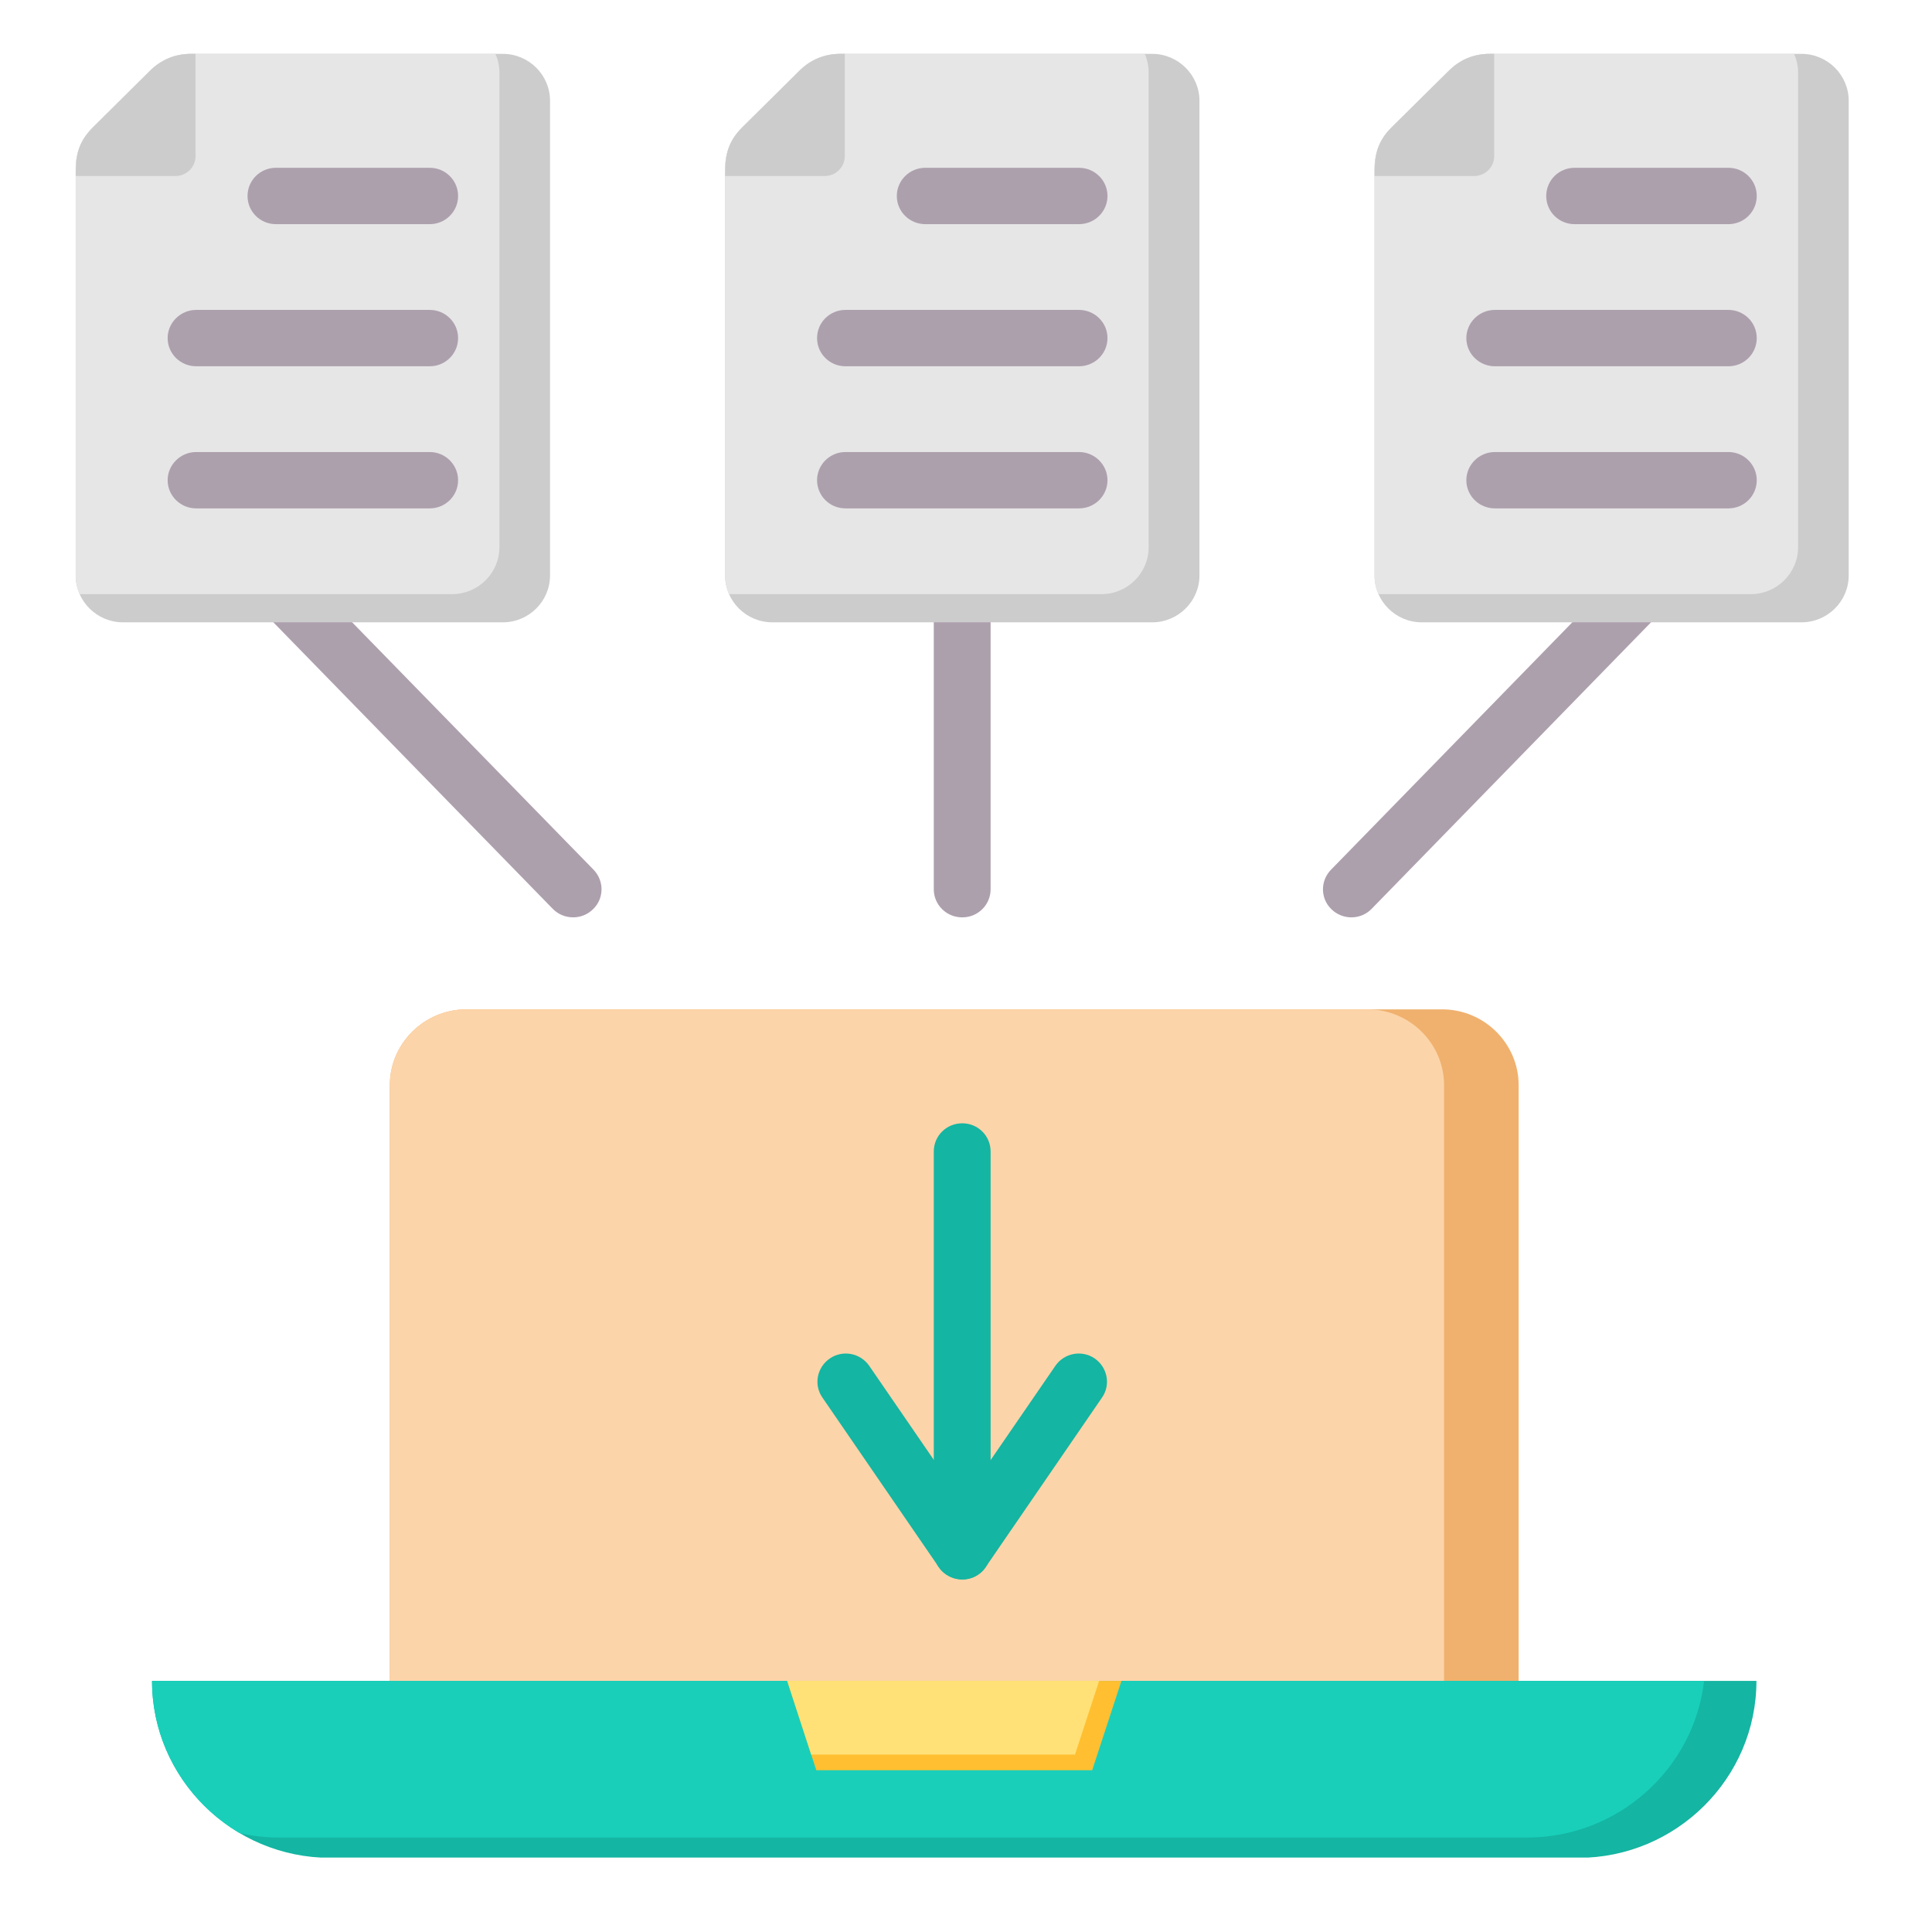 <svg xmlns="http://www.w3.org/2000/svg" xmlns:xlink="http://www.w3.org/1999/xlink" width="65" viewBox="0 0 48.75 48.75" height="65" preserveAspectRatio="xMidYMid meet"><defs><clipPath id="029a209999"><path d="M 3 42 L 45 42 L 45 46.871 L 3 46.871 Z M 3 42 " clip-rule="nonzero"></path></clipPath><clipPath id="f21775791a"><path d="M 3 42 L 43 42 L 43 46.871 L 3 46.871 Z M 3 42 " clip-rule="nonzero"></path></clipPath><clipPath id="dd678ae34f"><path d="M 18 1.355 L 31 1.355 L 31 16 L 18 16 Z M 18 1.355 " clip-rule="nonzero"></path></clipPath><clipPath id="40b046bbaa"><path d="M 1.898 1.355 L 14 1.355 L 14 16 L 1.898 16 Z M 1.898 1.355 " clip-rule="nonzero"></path></clipPath><clipPath id="8e313524f5"><path d="M 34 1.355 L 46.672 1.355 L 46.672 16 L 34 16 Z M 34 1.355 " clip-rule="nonzero"></path></clipPath><clipPath id="c4c8344c57"><path d="M 18 1.355 L 29 1.355 L 29 15 L 18 15 Z M 18 1.355 " clip-rule="nonzero"></path></clipPath><clipPath id="2863c57398"><path d="M 1.898 1.355 L 13 1.355 L 13 15 L 1.898 15 Z M 1.898 1.355 " clip-rule="nonzero"></path></clipPath><clipPath id="66c4bb1878"><path d="M 34 1.355 L 46 1.355 L 46 15 L 34 15 Z M 34 1.355 " clip-rule="nonzero"></path></clipPath><clipPath id="d2ad04a6b4"><path d="M 34 1.355 L 38 1.355 L 38 5 L 34 5 Z M 34 1.355 " clip-rule="nonzero"></path></clipPath><clipPath id="31502b9703"><path d="M 1.898 1.355 L 5 1.355 L 5 5 L 1.898 5 Z M 1.898 1.355 " clip-rule="nonzero"></path></clipPath><clipPath id="664adc9709"><path d="M 18 1.355 L 22 1.355 L 22 5 L 18 5 Z M 18 1.355 " clip-rule="nonzero"></path></clipPath></defs><path fill="#f0b16e" d="M 11.766 25.469 L 36.391 25.469 C 37.453 25.469 38.32 26.332 38.32 27.383 L 38.32 43.992 L 9.836 43.992 L 9.836 27.383 C 9.836 26.332 10.703 25.469 11.766 25.469 Z M 11.766 25.469 " fill-opacity="1" fill-rule="evenodd"></path><path fill="#fcd4a9" d="M 11.766 25.469 L 34.508 25.469 C 35.57 25.469 36.438 26.332 36.438 27.383 L 36.438 43.992 L 9.836 43.992 L 9.836 27.383 C 9.836 26.332 10.703 25.469 11.766 25.469 Z M 11.766 25.469 " fill-opacity="1" fill-rule="evenodd"></path><g clip-path="url(#029a209999)"><path fill="#14b5a2" d="M 44.32 42.414 C 44.32 44.871 42.297 46.879 39.824 46.879 L 8.336 46.879 C 5.859 46.879 3.836 44.871 3.836 42.414 Z M 44.32 42.414 " fill-opacity="1" fill-rule="evenodd"></path></g><g clip-path="url(#f21775791a)"><path fill="#19cfba" d="M 6.047 46.254 C 4.727 45.477 3.836 44.043 3.836 42.414 L 43 42.414 C 42.742 44.633 40.832 46.367 38.531 46.367 L 7.043 46.367 C 6.699 46.367 6.367 46.328 6.047 46.254 Z M 6.047 46.254 " fill-opacity="1" fill-rule="evenodd"></path></g><path fill="#ffbf31" d="M 19.863 42.414 L 28.297 42.414 L 27.559 44.668 L 20.598 44.668 Z M 19.863 42.414 " fill-opacity="1" fill-rule="evenodd"></path><path fill="#ffe177" d="M 19.863 42.414 L 27.734 42.414 L 27.125 44.273 L 20.469 44.273 Z M 19.863 42.414 " fill-opacity="1" fill-rule="evenodd"></path><path fill="#14b5a2" d="M 26.629 34.465 C 26.852 34.141 27.293 34.055 27.621 34.277 C 27.945 34.5 28.031 34.941 27.809 35.262 L 24.871 39.543 C 24.578 39.973 23.961 39.945 23.68 39.531 L 20.75 35.262 C 20.527 34.941 20.613 34.5 20.941 34.277 C 21.266 34.055 21.711 34.141 21.934 34.465 L 24.281 37.883 Z M 26.629 34.465 " fill-opacity="1" fill-rule="evenodd"></path><path fill="#14b5a2" d="M 24.996 39.145 C 24.996 39.535 24.676 39.855 24.281 39.855 C 23.883 39.855 23.562 39.539 23.562 39.145 L 23.562 29.055 C 23.562 28.66 23.883 28.344 24.281 28.344 C 24.676 28.344 24.996 28.66 24.996 29.055 Z M 24.996 39.145 " fill-opacity="1" fill-rule="evenodd"></path><path fill="#ada0ad" d="M 40.633 14.719 C 40.91 14.438 41.359 14.43 41.645 14.703 C 41.926 14.977 41.934 15.426 41.656 15.707 L 34.609 22.934 C 34.336 23.215 33.883 23.219 33.598 22.945 C 33.316 22.676 33.309 22.227 33.586 21.945 Z M 6.902 15.707 C 6.629 15.426 6.633 14.977 6.918 14.703 C 7.199 14.43 7.652 14.438 7.926 14.719 L 14.977 21.945 C 15.25 22.227 15.246 22.676 14.961 22.945 C 14.68 23.219 14.227 23.215 13.949 22.934 Z M 23.562 12.637 C 23.562 12.246 23.883 11.926 24.281 11.926 C 24.676 11.926 24.996 12.242 24.996 12.637 L 24.996 22.438 C 24.996 22.832 24.676 23.148 24.281 23.148 C 23.883 23.148 23.562 22.832 23.562 22.438 Z M 23.562 12.637 " fill-opacity="1" fill-rule="evenodd"></path><g clip-path="url(#dd678ae34f)"><path fill="#cccccc" d="M 21.211 1.359 L 29.074 1.359 C 29.727 1.359 30.266 1.891 30.266 2.543 L 30.266 14.52 C 30.266 15.172 29.727 15.703 29.074 15.703 L 19.488 15.703 C 18.832 15.703 18.297 15.172 18.297 14.52 L 18.297 4.25 C 18.297 3.848 18.441 3.5 18.73 3.215 L 20.168 1.789 C 20.453 1.504 20.805 1.359 21.211 1.359 Z M 21.211 1.359 " fill-opacity="1" fill-rule="evenodd"></path></g><g clip-path="url(#40b046bbaa)"><path fill="#cccccc" d="M 4.824 1.359 L 12.688 1.359 C 13.344 1.359 13.879 1.891 13.879 2.543 L 13.879 14.52 C 13.879 15.172 13.344 15.703 12.688 15.703 L 3.102 15.703 C 2.449 15.703 1.91 15.172 1.91 14.52 L 1.91 4.25 C 1.91 3.848 2.055 3.5 2.344 3.215 L 3.781 1.789 C 4.07 1.504 4.418 1.359 4.824 1.359 Z M 4.824 1.359 " fill-opacity="1" fill-rule="evenodd"></path></g><g clip-path="url(#8e313524f5)"><path fill="#cccccc" d="M 37.594 1.359 L 45.457 1.359 C 46.113 1.359 46.648 1.891 46.648 2.543 L 46.648 14.52 C 46.648 15.172 46.113 15.703 45.457 15.703 L 35.875 15.703 C 35.219 15.703 34.684 15.172 34.684 14.52 L 34.684 4.25 C 34.684 3.848 34.828 3.5 35.113 3.215 L 36.555 1.789 C 36.84 1.504 37.188 1.359 37.594 1.359 Z M 37.594 1.359 " fill-opacity="1" fill-rule="evenodd"></path></g><g clip-path="url(#c4c8344c57)"><path fill="#e6e6e6" d="M 21.211 1.359 L 28.887 1.359 C 28.949 1.504 28.984 1.664 28.984 1.832 L 28.984 13.809 C 28.984 14.461 28.449 14.992 27.793 14.992 L 18.395 14.992 C 18.332 14.848 18.297 14.688 18.297 14.52 L 18.297 4.25 C 18.297 3.848 18.441 3.5 18.727 3.215 L 20.168 1.789 C 20.453 1.504 20.805 1.359 21.211 1.359 Z M 21.211 1.359 " fill-opacity="1" fill-rule="evenodd"></path></g><g clip-path="url(#2863c57398)"><path fill="#e6e6e6" d="M 4.824 1.359 L 12.5 1.359 C 12.566 1.504 12.602 1.664 12.602 1.832 L 12.602 13.809 C 12.602 14.461 12.062 14.992 11.41 14.992 L 2.012 14.992 C 1.949 14.848 1.91 14.688 1.91 14.52 L 1.91 4.25 C 1.91 3.848 2.055 3.5 2.344 3.215 L 3.781 1.789 C 4.07 1.504 4.418 1.359 4.824 1.359 Z M 4.824 1.359 " fill-opacity="1" fill-rule="evenodd"></path></g><g clip-path="url(#66c4bb1878)"><path fill="#e6e6e6" d="M 37.594 1.359 L 45.27 1.359 C 45.336 1.504 45.371 1.664 45.371 1.832 L 45.371 13.809 C 45.371 14.461 44.832 14.992 44.18 14.992 L 34.781 14.992 C 34.719 14.848 34.684 14.688 34.684 14.52 L 34.684 4.25 C 34.684 3.848 34.828 3.5 35.113 3.215 L 36.555 1.789 C 36.84 1.504 37.188 1.359 37.594 1.359 Z M 37.594 1.359 " fill-opacity="1" fill-rule="evenodd"></path></g><path fill="#ada0ad" d="M 39.73 5.656 C 39.336 5.656 39.016 5.34 39.016 4.945 C 39.016 4.551 39.336 4.234 39.73 4.234 L 43.613 4.234 C 44.008 4.234 44.328 4.551 44.328 4.945 C 44.328 5.34 44.008 5.656 43.613 5.656 Z M 39.73 5.656 " fill-opacity="1" fill-rule="evenodd"></path><path fill="#ada0ad" d="M 37.719 9.242 C 37.324 9.242 37 8.926 37 8.531 C 37 8.141 37.324 7.82 37.719 7.82 L 43.613 7.82 C 44.008 7.82 44.328 8.137 44.328 8.531 C 44.328 8.926 44.008 9.242 43.613 9.242 Z M 37.719 9.242 " fill-opacity="1" fill-rule="evenodd"></path><path fill="#ada0ad" d="M 37.719 12.828 C 37.324 12.828 37 12.512 37 12.117 C 37 11.727 37.324 11.406 37.719 11.406 L 43.613 11.406 C 44.008 11.406 44.328 11.727 44.328 12.117 C 44.328 12.512 44.008 12.828 43.613 12.828 Z M 37.719 12.828 " fill-opacity="1" fill-rule="evenodd"></path><g clip-path="url(#d2ad04a6b4)"><path fill="#cccccc" d="M 37.594 1.359 L 37.703 1.359 L 37.703 3.941 C 37.703 4.215 37.477 4.441 37.199 4.441 L 34.684 4.441 C 34.684 3.953 34.723 3.602 35.113 3.215 L 36.555 1.789 C 36.84 1.504 37.188 1.359 37.594 1.359 Z M 37.594 1.359 " fill-opacity="1" fill-rule="evenodd"></path></g><path fill="#ada0ad" d="M 23.348 5.656 C 22.953 5.656 22.629 5.34 22.629 4.945 C 22.629 4.551 22.953 4.234 23.348 4.234 L 27.227 4.234 C 27.621 4.234 27.945 4.551 27.945 4.945 C 27.945 5.34 27.621 5.656 27.227 5.656 Z M 23.348 5.656 " fill-opacity="1" fill-rule="evenodd"></path><path fill="#ada0ad" d="M 21.332 9.242 C 20.938 9.242 20.617 8.926 20.617 8.531 C 20.617 8.137 20.938 7.82 21.332 7.82 L 27.227 7.82 C 27.621 7.82 27.945 8.137 27.945 8.531 C 27.945 8.926 27.621 9.242 27.227 9.242 Z M 21.332 9.242 " fill-opacity="1" fill-rule="evenodd"></path><path fill="#ada0ad" d="M 21.332 12.828 C 20.938 12.828 20.617 12.512 20.617 12.117 C 20.617 11.727 20.938 11.406 21.332 11.406 L 27.227 11.406 C 27.621 11.406 27.945 11.727 27.945 12.117 C 27.945 12.512 27.621 12.828 27.227 12.828 Z M 21.332 12.828 " fill-opacity="1" fill-rule="evenodd"></path><g clip-path="url(#31502b9703)"><path fill="#cccccc" d="M 4.824 1.359 L 4.934 1.359 L 4.934 3.941 C 4.934 4.215 4.707 4.441 4.43 4.441 L 1.91 4.441 C 1.91 3.953 1.953 3.602 2.344 3.215 L 3.781 1.789 C 4.07 1.504 4.418 1.359 4.824 1.359 Z M 4.824 1.359 " fill-opacity="1" fill-rule="evenodd"></path></g><path fill="#ada0ad" d="M 6.961 5.656 C 6.566 5.656 6.246 5.34 6.246 4.945 C 6.246 4.551 6.566 4.234 6.961 4.234 L 10.844 4.234 C 11.238 4.234 11.559 4.551 11.559 4.945 C 11.559 5.34 11.238 5.656 10.844 5.656 Z M 6.961 5.656 " fill-opacity="1" fill-rule="evenodd"></path><path fill="#ada0ad" d="M 4.949 9.242 C 4.555 9.242 4.23 8.926 4.23 8.531 C 4.23 8.141 4.555 7.82 4.949 7.82 L 10.844 7.82 C 11.238 7.82 11.559 8.137 11.559 8.531 C 11.559 8.926 11.238 9.242 10.844 9.242 Z M 4.949 9.242 " fill-opacity="1" fill-rule="evenodd"></path><path fill="#ada0ad" d="M 4.949 12.828 C 4.555 12.828 4.23 12.512 4.23 12.117 C 4.23 11.727 4.555 11.406 4.949 11.406 L 10.844 11.406 C 11.238 11.406 11.559 11.727 11.559 12.117 C 11.559 12.512 11.238 12.828 10.844 12.828 Z M 4.949 12.828 " fill-opacity="1" fill-rule="evenodd"></path><g clip-path="url(#664adc9709)"><path fill="#cccccc" d="M 21.211 1.359 L 21.316 1.359 L 21.316 3.941 C 21.316 4.215 21.09 4.441 20.812 4.441 L 18.297 4.441 C 18.297 3.953 18.34 3.602 18.727 3.215 L 20.168 1.789 C 20.453 1.504 20.805 1.359 21.211 1.359 Z M 21.211 1.359 " fill-opacity="1" fill-rule="evenodd"></path></g></svg>